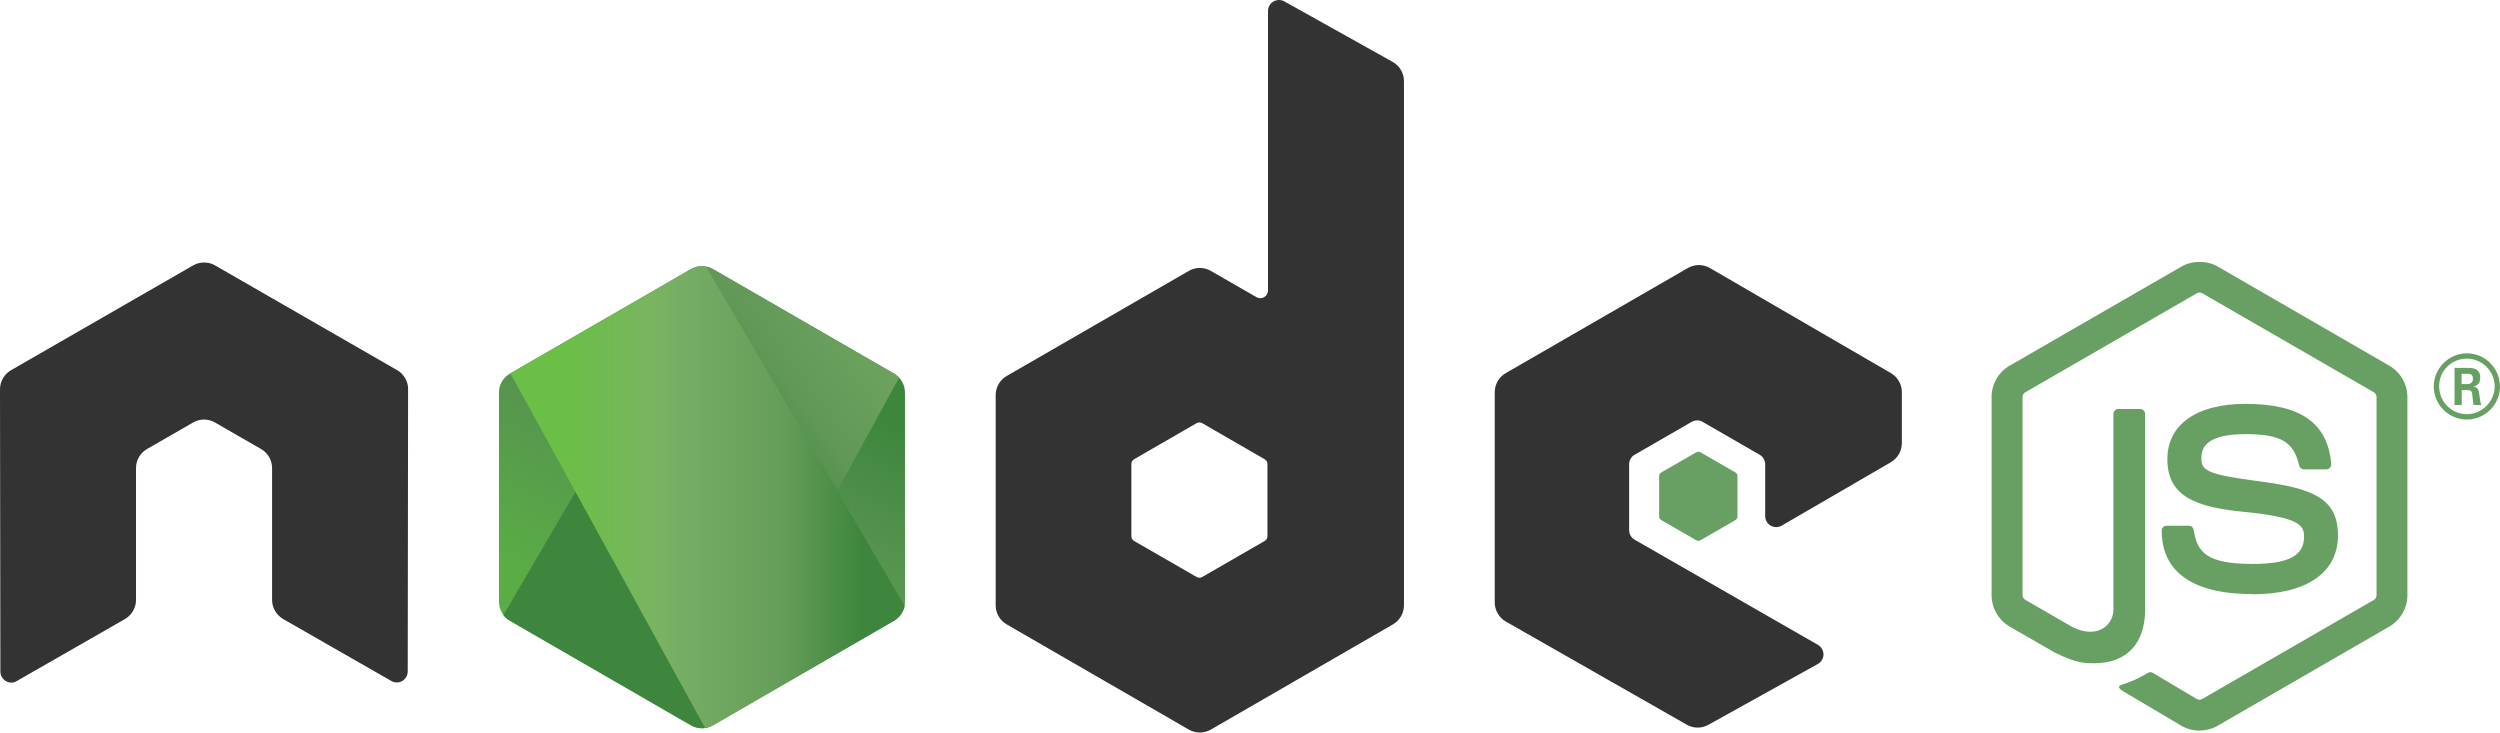 <?xml version="1.0" encoding="UTF-8"?>
<svg id="Laag_1" data-name="Laag 1" xmlns="http://www.w3.org/2000/svg" xmlns:xlink="http://www.w3.org/1999/xlink" viewBox="0 0 775.32 227.17">
  <defs>
    <style>
      .cls-1 {
        fill: none;
      }

      .cls-2, .cls-3 {
        fill: #689f63;
      }

      .cls-2, .cls-4 {
        fill-rule: evenodd;
      }

      .cls-5 {
        fill: url(#Naamloos_verloop);
      }

      .cls-6 {
        clip-path: url(#clippath-1);
      }

      .cls-7 {
        clip-path: url(#clippath-2);
      }

      .cls-4 {
        fill: #333;
      }

      .cls-8 {
        fill: url(#Naamloos_verloop_2);
      }

      .cls-9 {
        fill: url(#Naamloos_verloop_3);
      }

      .cls-10 {
        clip-path: url(#clippath);
      }
    </style>
    <clipPath id="clippath">
      <path class="cls-1" d="M214.3,83.45l-56.17,32.42c-2.1,1.21-3.39,3.45-3.39,5.87v64.89c0,2.42,1.29,4.66,3.39,5.87l56.18,32.45c2.1,1.21,4.69,1.21,6.79,0l56.17-32.45c2.09-1.21,3.39-3.45,3.39-5.87v-64.89c0-2.42-1.29-4.66-3.4-5.87l-56.16-32.42c-1.05-.6-2.23-.91-3.4-.91s-2.35.3-3.4.91h.01Z"/>
    </clipPath>
    <linearGradient id="Naamloos_verloop" data-name="Naamloos verloop" x1="-973.96" y1="791.17" x2="-972.36" y2="791.17" gradientTransform="translate(-131088.18 60756.66) rotate(116.11) scale(115.31 -115.31)" gradientUnits="userSpaceOnUse">
      <stop offset=".3" stop-color="#3e863d"/>
      <stop offset=".5" stop-color="#55934f"/>
      <stop offset=".8" stop-color="#5aad45"/>
    </linearGradient>
    <clipPath id="clippath-1">
      <path class="cls-1" d="M156.12,190.76c.54.7,1.21,1.3,2,1.75l48.19,27.83,8.03,4.61c1.2.69,2.57.99,3.91.89.45-.04.9-.12,1.33-.24l59.25-108.48c-.45-.49-.98-.91-1.58-1.25l-36.78-21.24-19.44-11.19c-.55-.32-1.15-.55-1.76-.71l-63.14,108.02Z"/>
    </clipPath>
    <linearGradient id="Naamloos_verloop_2" data-name="Naamloos verloop 2" x1="-970.59" y1="776.84" x2="-969.55" y2="776.84" gradientTransform="translate(220103.54 8709.42) rotate(-36.46) scale(177.06 -177.06)" gradientUnits="userSpaceOnUse">
      <stop offset=".57" stop-color="#3e863d"/>
      <stop offset=".72" stop-color="#619857"/>
      <stop offset="1" stop-color="#76ac64"/>
    </linearGradient>
    <clipPath id="clippath-2">
      <path class="cls-1" d="M217.01,82.58c-.94.09-1.86.39-2.71.87l-56.01,32.33,60.4,110.01c.84-.12,1.67-.4,2.41-.83l56.17-32.45c1.73-1.01,2.92-2.71,3.28-4.63l-61.57-105.19c-.45-.09-.91-.14-1.37-.14-.19,0-.37,0-.56.03h-.03Z"/>
    </clipPath>
    <linearGradient id="Naamloos_verloop_3" data-name="Naamloos verloop 3" x1="-965.62" y1="778.78" x2="-964.67" y2="778.78" gradientTransform="translate(125581.26 101309.46) scale(129.89 -129.89)" gradientUnits="userSpaceOnUse">
      <stop offset=".16" stop-color="#6bbf47"/>
      <stop offset=".38" stop-color="#79b461"/>
      <stop offset=".47" stop-color="#75ac64"/>
      <stop offset=".7" stop-color="#659e5a"/>
      <stop offset=".9" stop-color="#3e863d"/>
    </linearGradient>
  </defs>
  <g>
    <path class="cls-3" d="M682.13,226.59c-1.95,0-3.88-.51-5.59-1.49l-17.78-10.53c-2.66-1.49-1.36-2.01-.48-2.31,3.54-1.24,4.26-1.52,8.04-3.67.4-.23.92-.15,1.32.09l13.66,8.11c.49.27,1.19.27,1.65,0l53.27-30.75c.49-.28.81-.85.81-1.44v-61.47c0-.61-.32-1.16-.82-1.47l-53.25-30.72c-.49-.29-1.15-.29-1.64,0l-53.23,30.72c-.52.29-.84.87-.84,1.45v61.47c0,.59.32,1.15.83,1.43l14.59,8.43c7.92,3.96,12.76-.71,12.76-5.4v-60.67c0-.87.68-1.53,1.55-1.53h6.75c.84,0,1.53.67,1.53,1.53v60.69c0,10.56-5.76,16.63-15.77,16.63-3.08,0-5.51,0-12.28-3.33l-13.97-8.05c-3.45-2-5.59-5.73-5.59-9.72v-61.47c0-4,2.13-7.73,5.59-9.71l53.32-30.76c3.37-1.91,7.85-1.91,11.2,0l53.25,30.77c3.44,1.99,5.59,5.71,5.59,9.71v61.47c0,3.99-2.15,7.71-5.59,9.71l-53.25,30.76c-1.71.99-3.64,1.49-5.61,1.49"/>
    <path class="cls-3" d="M698.58,184.24c-23.31,0-28.19-10.7-28.19-19.67,0-.85.69-1.53,1.54-1.53h6.88c.76,0,1.4.55,1.52,1.3,1.04,7.01,4.13,10.55,18.23,10.55,11.23,0,16-2.54,16-8.49,0-3.43-1.36-5.97-18.8-7.68-14.59-1.44-23.6-4.65-23.6-16.32,0-10.75,9.07-17.15,24.25-17.15,17.05,0,25.51,5.92,26.57,18.64.04.44-.12.87-.41,1.19-.29.31-.71.49-1.13.49h-6.92c-.72,0-1.35-.51-1.49-1.2-1.67-7.37-5.69-9.73-16.64-9.73-12.25,0-13.68,4.27-13.68,7.47,0,3.88,1.68,5.01,18.21,7.2,16.37,2.17,24.15,5.24,24.15,16.75s-9.68,18.25-26.56,18.25M763.39,119.12h1.79c1.47,0,1.75-1.03,1.75-1.63,0-1.57-1.08-1.57-1.68-1.57h-1.84v3.2ZM761.21,114.08h3.96c1.36,0,4.03,0,4.03,3.04,0,2.12-1.36,2.56-2.17,2.83,1.59.11,1.69,1.15,1.91,2.61.11.92.28,2.51.6,3.04h-2.44c-.07-.53-.44-3.47-.44-3.63-.16-.65-.39-.97-1.2-.97h-2.01v4.61h-2.23v-11.53ZM756.45,119.81c0,4.77,3.85,8.64,8.59,8.64s8.63-3.95,8.63-8.64-3.91-8.59-8.64-8.59-8.59,3.75-8.59,8.57M775.32,119.84c0,5.65-4.63,10.27-10.27,10.27s-10.27-4.56-10.27-10.27,4.77-10.27,10.27-10.27,10.25,4.47,10.25,10.27"/>
  </g>
  <path class="cls-4" d="M126.58,120.73c0-2.45-1.29-4.71-3.41-5.93l-56.47-32.49c-.95-.56-2.02-.85-3.1-.89h-.58c-1.08.04-2.15.33-3.12.89L3.42,114.81C1.31,116.03,0,118.29,0,120.74l.12,87.52c0,1.21.63,2.35,1.69,2.95,1.04.64,2.35.64,3.39,0l33.57-19.23c2.12-1.26,3.41-3.49,3.41-5.92v-40.89c0-2.44,1.29-4.69,3.41-5.91l14.29-8.23c1.06-.61,2.23-.92,3.41-.92s2.36.3,3.39.92l14.29,8.23c2.11,1.21,3.41,3.47,3.41,5.91v40.88c0,2.43,1.31,4.67,3.42,5.92l33.55,19.21c1.05.63,2.36.63,3.41,0,1.03-.6,1.69-1.73,1.69-2.95l.11-87.51ZM393.07,166.3c0,.61-.32,1.17-.85,1.47l-19.4,11.18c-.53.3-1.18.3-1.7,0l-19.4-11.18c-.53-.3-.85-.87-.85-1.47v-22.39c0-.61.32-1.17.84-1.48l19.39-11.2c.53-.31,1.19-.31,1.72,0l19.4,11.2c.53.31.85.87.85,1.48v22.39ZM398.31.43c-1.06-.59-2.35-.57-3.39.04-1.04.61-1.68,1.73-1.68,2.95v86.67c0,.85-.45,1.64-1.19,2.07-.73.43-1.65.43-2.39,0l-14.15-8.15c-2.11-1.22-4.7-1.22-6.82,0l-56.49,32.6c-2.11,1.21-3.41,3.47-3.41,5.89v65.23c0,2.44,1.3,4.68,3.41,5.91l56.49,32.63c2.11,1.21,4.71,1.21,6.82,0l56.49-32.64c2.11-1.23,3.41-3.47,3.41-5.91V25.15c0-2.47-1.35-4.75-3.51-5.96L398.31.43ZM586.43,143.32c2.1-1.22,3.39-3.47,3.39-5.9v-15.81c0-2.43-1.29-4.68-3.4-5.9l-56.13-32.59c-2.12-1.23-4.72-1.23-6.84,0l-56.48,32.6c-2.12,1.23-3.41,3.47-3.41,5.91v65.2c0,2.45,1.32,4.72,3.44,5.93l56.12,31.99c2.07,1.19,4.6,1.2,6.69.04l33.95-18.87c1.07-.6,1.75-1.73,1.75-2.96s-.65-2.37-1.72-2.97l-56.83-32.61c-1.07-.6-1.72-1.73-1.72-2.95v-20.45c0-1.22.64-2.35,1.71-2.95l17.68-10.2c1.05-.61,2.35-.61,3.4,0l17.69,10.2c1.05.6,1.71,1.73,1.71,2.95v16.08c0,1.21.65,2.35,1.71,2.96,1.05.6,2.36.6,3.41-.01l33.89-19.68Z"/>
  <path class="cls-2" d="M526.05,140.27c.4-.24.9-.24,1.31,0l10.84,6.25c.41.23.65.67.65,1.13v12.52c0,.47-.25.9-.65,1.13l-10.84,6.25c-.41.24-.91.24-1.31,0l-10.83-6.25c-.41-.23-.67-.67-.67-1.13v-12.52c0-.47.24-.9.65-1.13l10.85-6.25Z"/>
  <g class="cls-10">
    <path class="cls-5" d="M337.41,110.37L179.12,32.78l-81.16,165.57,158.28,77.59,81.16-165.57Z"/>
  </g>
  <g class="cls-6">
    <path class="cls-8" d="M87.69,133.32l111.77,151.27,147.81-109.21L235.49,24.11l-147.81,109.2Z"/>
  </g>
  <g class="cls-7">
    <path class="cls-9" d="M158.29,82.56v143.24h122.24V82.56h-122.24Z"/>
  </g>
</svg>